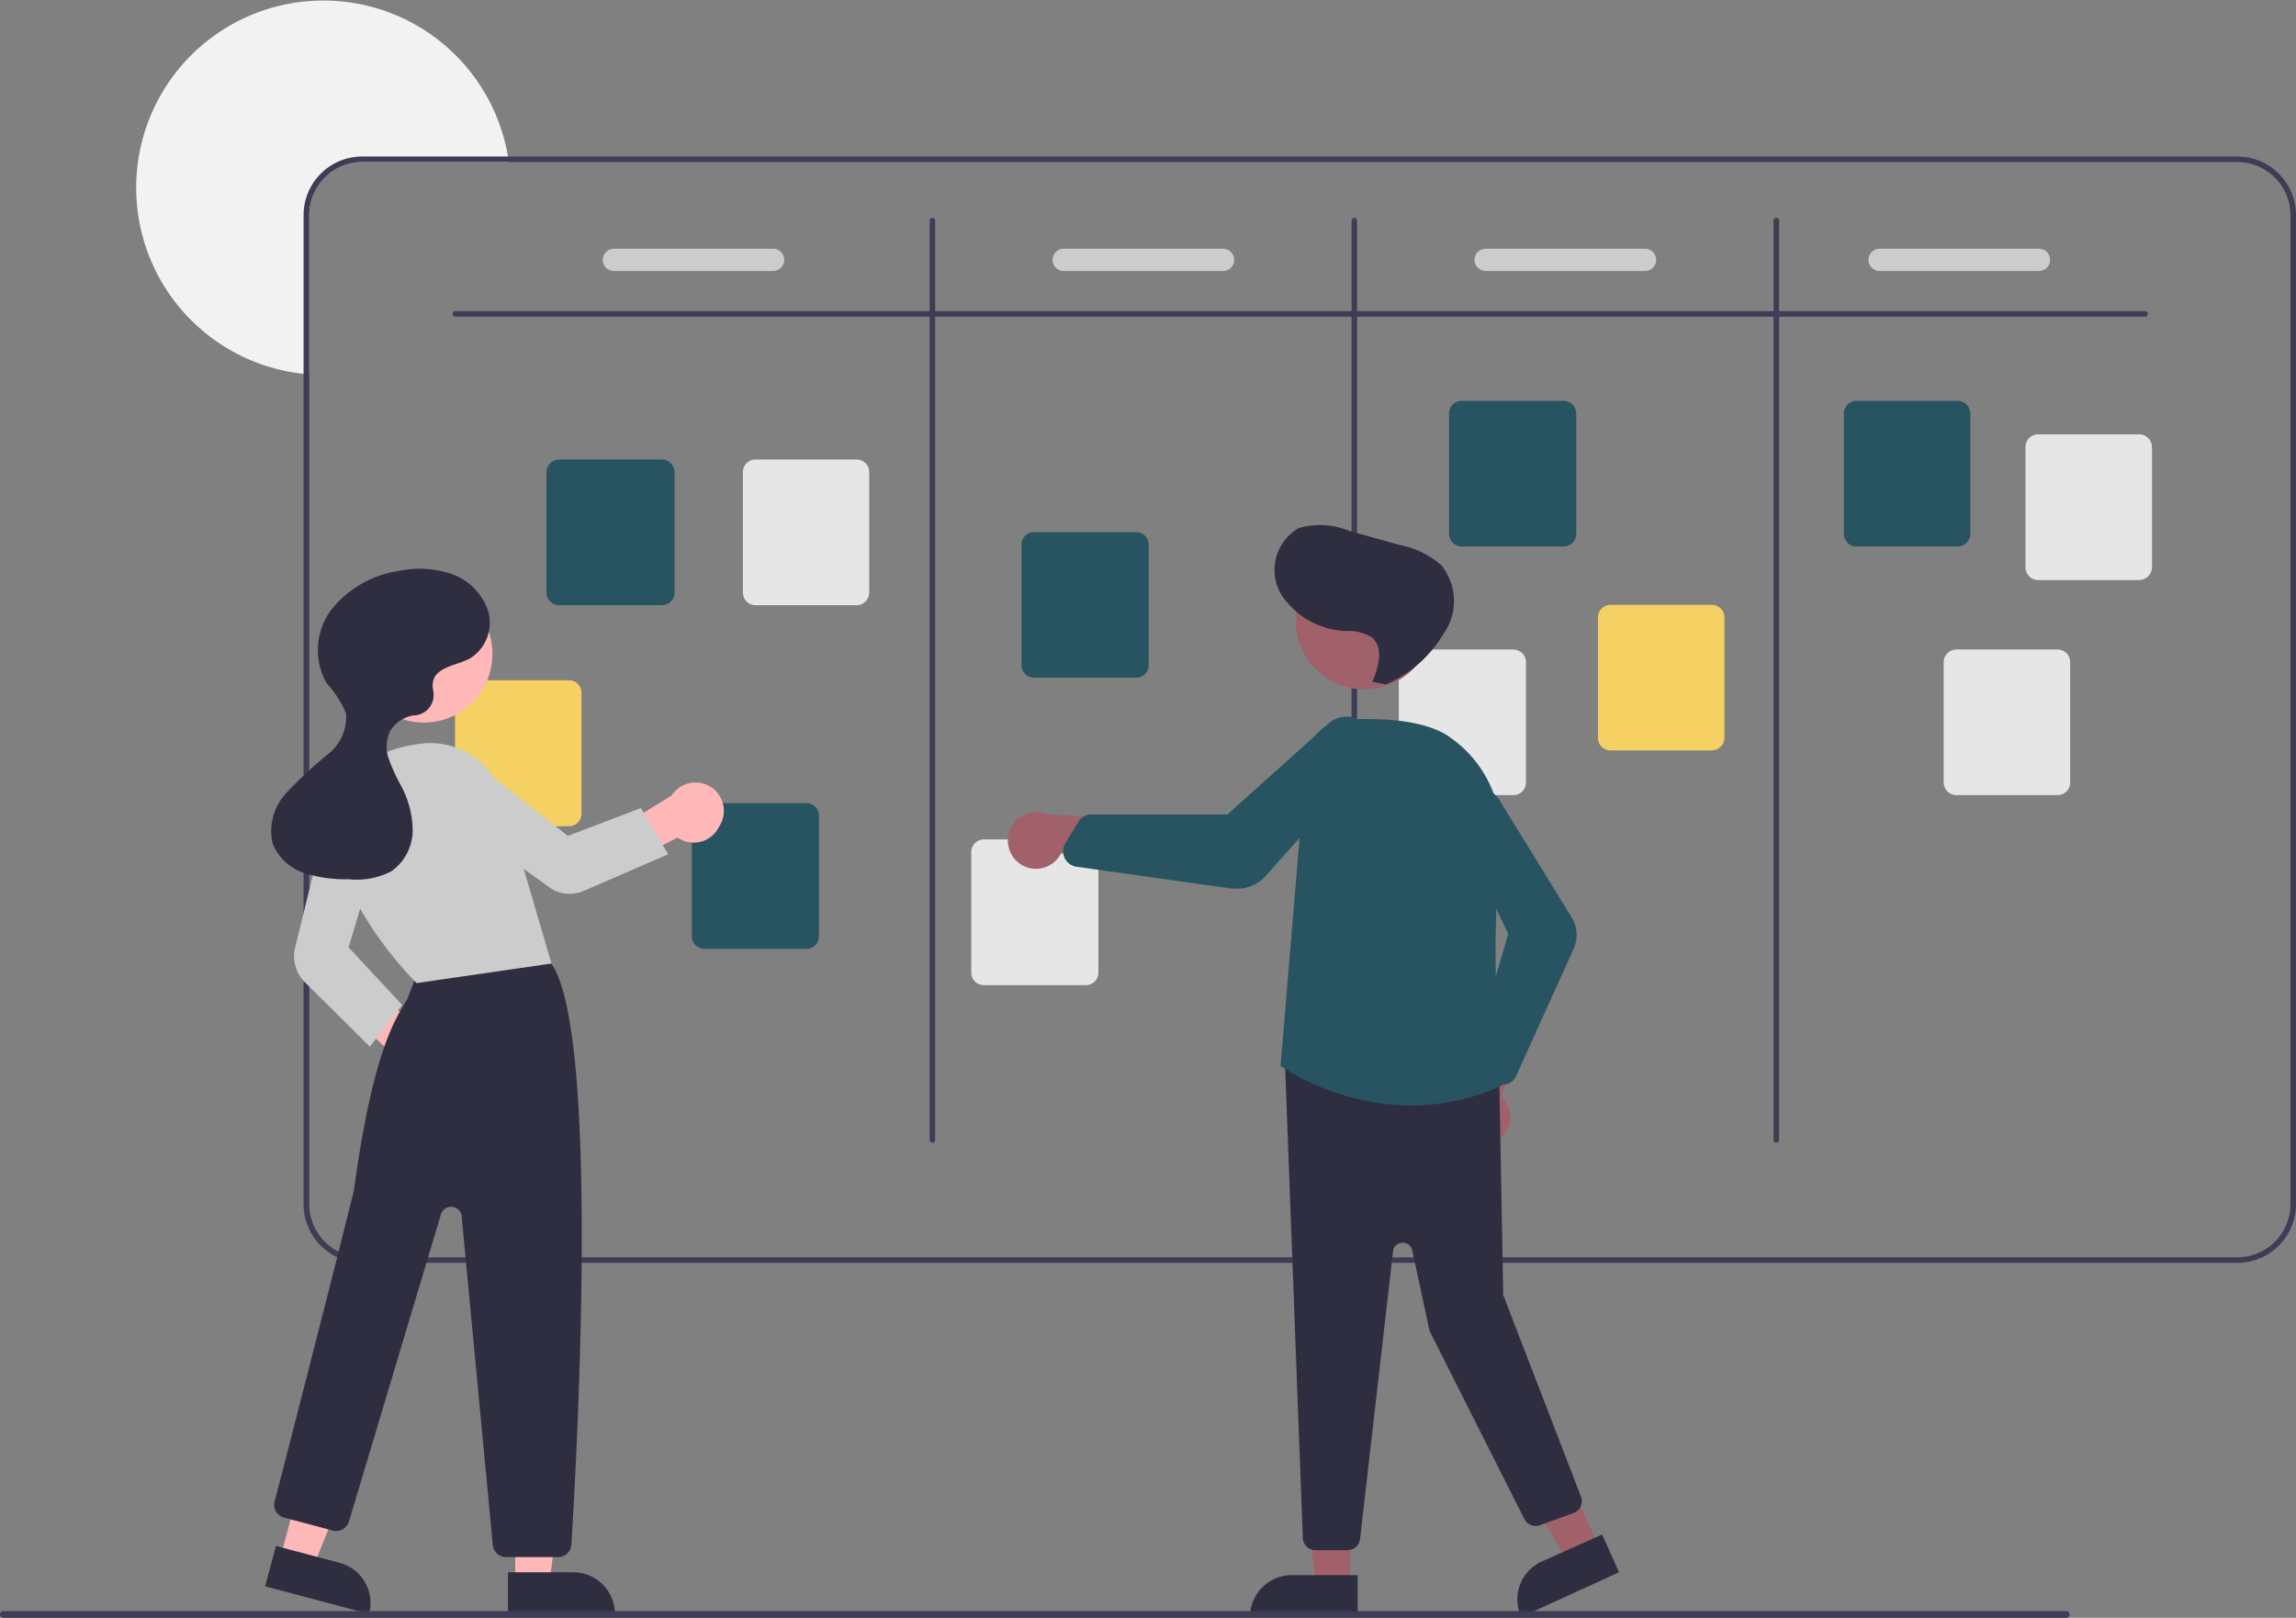 <svg xmlns="http://www.w3.org/2000/svg" viewBox="0 0 136.14 95.94"><rect x="0" y="0" width="136.14" height="95.94" fill="#808080" stroke="none"/><defs><style>.cls-1{fill:#f2f2f2;}.cls-2{fill:#3f3d56;}.cls-3{fill:#285461;}.cls-4{fill:#e6e6e6;}.cls-5{fill:#f4d162;}.cls-6{fill:#ccc;}.cls-7{fill:#ffb8b8;}.cls-8{fill:#2f2e41;}.cls-9{fill:#a0616a;}</style></defs><g id="Calque_2" data-name="Calque 2"><g id="Calque_1-2" data-name="Calque 1"><path class="cls-1" d="M30.17,9.61H21.49a3.15,3.15,0,0,0-3.15,3.15v9.41l-.33,0A11.1,11.1,0,1,1,30.12,9.28C30.14,9.39,30.15,9.5,30.17,9.61Z"/><path class="cls-2" d="M132.66,9.28H21.49A3.48,3.48,0,0,0,18,12.76V71.41a3.48,3.48,0,0,0,3.48,3.48H132.66a3.48,3.48,0,0,0,3.48-3.48V12.76A3.48,3.48,0,0,0,132.66,9.28Zm3.15,62.13a3.15,3.15,0,0,1-3.15,3.15H21.49a3.15,3.15,0,0,1-3.15-3.15V12.76a3.15,3.15,0,0,1,3.15-3.15H132.66a3.15,3.15,0,0,1,3.15,3.15Z"/><path class="cls-2" d="M127.19,18.78H27a.16.16,0,0,1-.16-.16.17.17,0,0,1,.16-.17H127.19a.17.17,0,0,1,.17.17A.16.16,0,0,1,127.19,18.78Z"/><path class="cls-2" d="M55.29,67.77a.18.18,0,0,1-.17-.17V13.09a.18.18,0,0,1,.17-.17.17.17,0,0,1,.16.17V67.6A.17.17,0,0,1,55.29,67.77Z"/><path class="cls-2" d="M80.31,67.77a.17.17,0,0,1-.17-.17V13.09a.17.17,0,0,1,.17-.17.17.17,0,0,1,.16.17V67.6A.17.17,0,0,1,80.31,67.77Z"/><path class="cls-2" d="M105.32,67.77a.17.17,0,0,1-.16-.17V13.09a.17.17,0,0,1,.16-.17.17.17,0,0,1,.17.17V67.6A.17.17,0,0,1,105.32,67.77Z"/><path class="cls-3" d="M39.2,35.89H33.15a.76.76,0,0,1-.75-.75V28a.76.76,0,0,1,.75-.75H39.2A.76.76,0,0,1,40,28v7.14A.76.76,0,0,1,39.2,35.89Z"/><path class="cls-3" d="M47.82,56.27H41.76a.75.75,0,0,1-.74-.75V48.38a.74.74,0,0,1,.74-.75h6.06a.74.74,0,0,1,.74.75v7.14A.75.75,0,0,1,47.82,56.27Z"/><path class="cls-3" d="M67.37,40.19H61.31a.74.74,0,0,1-.74-.74V32.3a.74.74,0,0,1,.74-.74h6.06a.74.74,0,0,1,.74.74v7.15A.74.74,0,0,1,67.37,40.19Z"/><path class="cls-3" d="M92.72,32.41H86.66a.75.75,0,0,1-.74-.75V24.52a.75.75,0,0,1,.74-.75h6.06a.75.75,0,0,1,.74.75v7.14A.75.75,0,0,1,92.72,32.41Z"/><path class="cls-3" d="M116.08,32.41h-6a.75.75,0,0,1-.75-.75V24.52a.75.75,0,0,1,.75-.75h6a.76.76,0,0,1,.75.75v7.14A.76.76,0,0,1,116.08,32.41Z"/><path class="cls-4" d="M126.85,34.4h-6a.76.76,0,0,1-.75-.75V26.51a.74.74,0,0,1,.75-.75h6a.76.76,0,0,1,.75.75v7.14A.77.77,0,0,1,126.85,34.4Z"/><path class="cls-4" d="M122,47.15H116a.75.75,0,0,1-.75-.74V39.26a.75.75,0,0,1,.75-.74H122a.74.74,0,0,1,.75.74v7.15A.74.74,0,0,1,122,47.15Z"/><path class="cls-5" d="M101.5,44.5h-6a.74.74,0,0,1-.75-.74V36.61a.74.74,0,0,1,.75-.74h6a.75.75,0,0,1,.75.74v7.15A.75.75,0,0,1,101.5,44.5Z"/><path class="cls-4" d="M89.74,47.15H83.68a.74.74,0,0,1-.74-.74V39.26a.74.74,0,0,1,.74-.74h6.06a.74.74,0,0,1,.74.74v7.15A.74.74,0,0,1,89.74,47.15Z"/><path class="cls-4" d="M64.39,58.42H58.33a.74.74,0,0,1-.74-.75V50.53a.75.75,0,0,1,.74-.75h6.06a.75.75,0,0,1,.74.75v7.14A.74.74,0,0,1,64.39,58.42Z"/><path class="cls-5" d="M33.73,49h-6a.76.76,0,0,1-.75-.75V41.09a.75.75,0,0,1,.75-.75h6a.74.74,0,0,1,.75.75v7.14A.75.75,0,0,1,33.73,49Z"/><path class="cls-4" d="M50.8,35.89h-6a.75.75,0,0,1-.75-.75V28a.75.75,0,0,1,.75-.75h6a.75.75,0,0,1,.74.75v7.14A.75.75,0,0,1,50.8,35.89Z"/><path class="cls-6" d="M45.84,16.07H36.4a.66.66,0,0,1,0-1.32h9.44a.66.66,0,1,1,0,1.32Z"/><path class="cls-6" d="M72.52,16.07H63.07a.66.66,0,0,1,0-1.32h9.45a.66.66,0,1,1,0,1.32Z"/><path class="cls-6" d="M97.54,16.07H88.09a.66.66,0,1,1,0-1.32h9.45a.66.66,0,0,1,0,1.32Z"/><path class="cls-6" d="M120.9,16.07h-9.45a.66.66,0,1,1,0-1.32h9.45a.66.66,0,0,1,0,1.32Z"/><path class="cls-7" d="M24.69,64.6a1.66,1.66,0,0,1-1.5-1.82,1.5,1.5,0,0,1,.06-.29l-4.25-4L21.25,58l4.17,3.39a1.66,1.66,0,0,1,1,2.13,1.68,1.68,0,0,1-1.75,1.11Z"/><polygon class="cls-7" points="30.55 93.82 32.59 93.82 33.55 85.99 30.55 85.99 30.55 93.82"/><path class="cls-8" d="M36.5,95.71H30.12V93.24H34a2.47,2.47,0,0,1,2.46,2.47Z"/><polygon class="cls-7" points="16.63 92.36 18.59 92.88 21.54 85.56 18.64 84.78 16.63 92.36"/><path class="cls-8" d="M21.89,95.71l-6.17-1.64h0l.64-2.39h0l3.78,1a2.46,2.46,0,0,1,1.75,3Z"/><path class="cls-8" d="M33.13,92.34H30a.79.79,0,0,1-.78-.71L27.37,72.09A.63.63,0,0,0,26.15,72L20.69,90.23a.79.79,0,0,1-.94.54L16.86,90a.78.78,0,0,1-.57-1h0C16.34,88.9,21,70.69,21,70.5c1.06-7.78,2.32-9.87,3-11,.05-.09.11-.17.15-.25s.42-1.1.65-1.75a.78.78,0,0,1,.4-.5c2.85-1.46,6.19-.45,7.14-.1a.73.73,0,0,1,.39.3c2.86,4.32,1.46,29.41,1.15,34.39A.79.79,0,0,1,33.13,92.34Z"/><circle class="cls-7" cx="25.13" cy="38.78" r="4.07"/><path class="cls-6" d="M24.7,58.3l0,0C24.62,58.21,19.2,52.9,19.9,48c.3-2.1,2-3.44,4.91-3.88a4.48,4.48,0,0,1,5,3.17l2.89,9.85Z"/><path class="cls-6" d="M21.93,62.07l-3.87-3.84a2.18,2.18,0,0,1-.57-2l1.87-7.61a1.7,1.7,0,0,1,2.07-1.25l.11,0a1.72,1.72,0,0,1,1.13,2.12l-2,6.69,3.18,3.42Z"/><path class="cls-7" d="M42.65,49a1.67,1.67,0,0,1-2.21.82,2.2,2.2,0,0,1-.26-.15L35,52.31,35.25,50l4.58-2.83A1.67,1.67,0,0,1,42.65,49Z"/><path class="cls-6" d="M39.62,50.66l-5,2.17a2.09,2.09,0,0,1-2.06-.22L26.13,48a1.7,1.7,0,0,1-.39-2.39l.06-.09a1.73,1.73,0,0,1,2.39-.26l5.48,4.31L38,47.92Z"/><path class="cls-8" d="M25.81,40.08c.5-.63,1.44-.66,2.13-1.08a2.49,2.49,0,0,0,1-2.77,3.49,3.49,0,0,0-2.13-2.18,5.9,5.9,0,0,0-3.12-.2,6.31,6.31,0,0,0-4,2.25,4,4,0,0,0-.33,4.41,5.94,5.94,0,0,1,1.16,1.81,2.81,2.81,0,0,1-1.14,2.46A24.62,24.62,0,0,0,17,47a3.3,3.3,0,0,0-.84,3A3,3,0,0,0,18,51.76a8,8,0,0,0,2.67.38,4.44,4.44,0,0,0,2.55-.48,3,3,0,0,0,1.25-2.4,5.73,5.73,0,0,0-.71-2.7A11,11,0,0,1,23.05,45a2.16,2.16,0,0,1,.08-1.64,2,2,0,0,1,1.42-.94l.1,0a1.21,1.21,0,0,0,1.05-1.37V41A1.18,1.18,0,0,1,25.81,40.08Z"/><polygon class="cls-9" points="80.07 94 78.03 94 77.07 86.16 80.07 86.16 80.07 94"/><path class="cls-8" d="M76.58,93.41H80.5v2.47H74.12a2.47,2.47,0,0,1,2.46-2.47Z"/><polygon class="cls-9" points="94.8 91.69 92.96 92.54 88.82 85.81 91.55 84.57 94.8 91.69"/><path class="cls-8" d="M91.4,92.61,95,91h0l1,2.24h0l-5.8,2.65h0A2.47,2.47,0,0,1,91.4,92.61Z"/><path class="cls-9" d="M88.89,67.58a1.68,1.68,0,0,0,.33-2.34A2,2,0,0,0,89,65l2.39-5.42-3,.51-1.81,5.07a1.68,1.68,0,0,0,2.32,2.39Z"/><path class="cls-8" d="M79.94,91.93H78a.75.75,0,0,1-.75-.69L76.19,63a.75.75,0,0,1,.69-.8H77l11.22,1.19a.75.75,0,0,1,.68.73l.23,12.47a.71.71,0,0,0,0,.2l4.6,11.93a.75.75,0,0,1-.42,1h0l-2,.73a.75.75,0,0,1-.92-.36L84.8,79a.6.6,0,0,1-.06-.19l-1-4.65a.58.58,0,0,0-.69-.45.56.56,0,0,0-.45.5l-1.95,17A.75.75,0,0,1,79.94,91.93Z"/><circle class="cls-9" cx="80.9" cy="36.81" r="4.07"/><path class="cls-3" d="M83.69,65.56a14.46,14.46,0,0,1-7.76-2.35l0,0v0L77.45,45a2.54,2.54,0,0,1,2.42-2.33c2-.1,4.72,0,6.17,1.1a7.06,7.06,0,0,1,2.9,6.75,66.61,66.61,0,0,0,.2,13.75v.06l0,0A12.88,12.88,0,0,1,83.69,65.56Z"/><path class="cls-3" d="M89.12,64.31a.79.79,0,0,1-.61-.27l-.89-1a.82.82,0,0,1-.19-.79l2-6.87-3.09-6.49a1.54,1.54,0,0,1-.1-1A1.47,1.47,0,0,1,89,47.6l4.19,6.8a2,2,0,0,1,.12,1.86l-3.42,7.57a.81.81,0,0,1-.62.47Z"/><path class="cls-9" d="M60.43,51.19a1.66,1.66,0,0,0,2.33-.34,2.13,2.13,0,0,0,.16-.25l5.87.76-1.35-2.77-5.37-.3a1.68,1.68,0,0,0-1.64,2.9Z"/><path class="cls-3" d="M73.38,52.7l-.31,0L63.83,51.4a.92.92,0,0,1-.7-.52.69.69,0,0,1-.05-.13h0a.91.91,0,0,1,.09-.74l.77-1.27a.91.91,0,0,1,.78-.44h8.06l6-5.39a1.59,1.59,0,0,1,1-.41,1.62,1.62,0,0,1,1.7,1.55A1.58,1.58,0,0,1,81,45.29L75,52A2.24,2.24,0,0,1,73.38,52.7Z"/><path class="cls-8" d="M81.37,40.43c.37-.86.68-2,0-2.61a2.58,2.58,0,0,0-1.55-.4,4.79,4.79,0,0,1-3.85-2.16A2.87,2.87,0,0,1,77,31.32a4.59,4.59,0,0,1,3,.16l3,.84a5.22,5.22,0,0,1,2.46,1.2,3.36,3.36,0,0,1,.13,4.07,7.32,7.32,0,0,1-3.42,3Z"/><path class="cls-2" d="M122.52,95.94H.2a.2.2,0,1,1,0-.4H122.52a.2.2,0,0,1,.2.2.21.21,0,0,1-.19.2Z"/></g></g></svg>